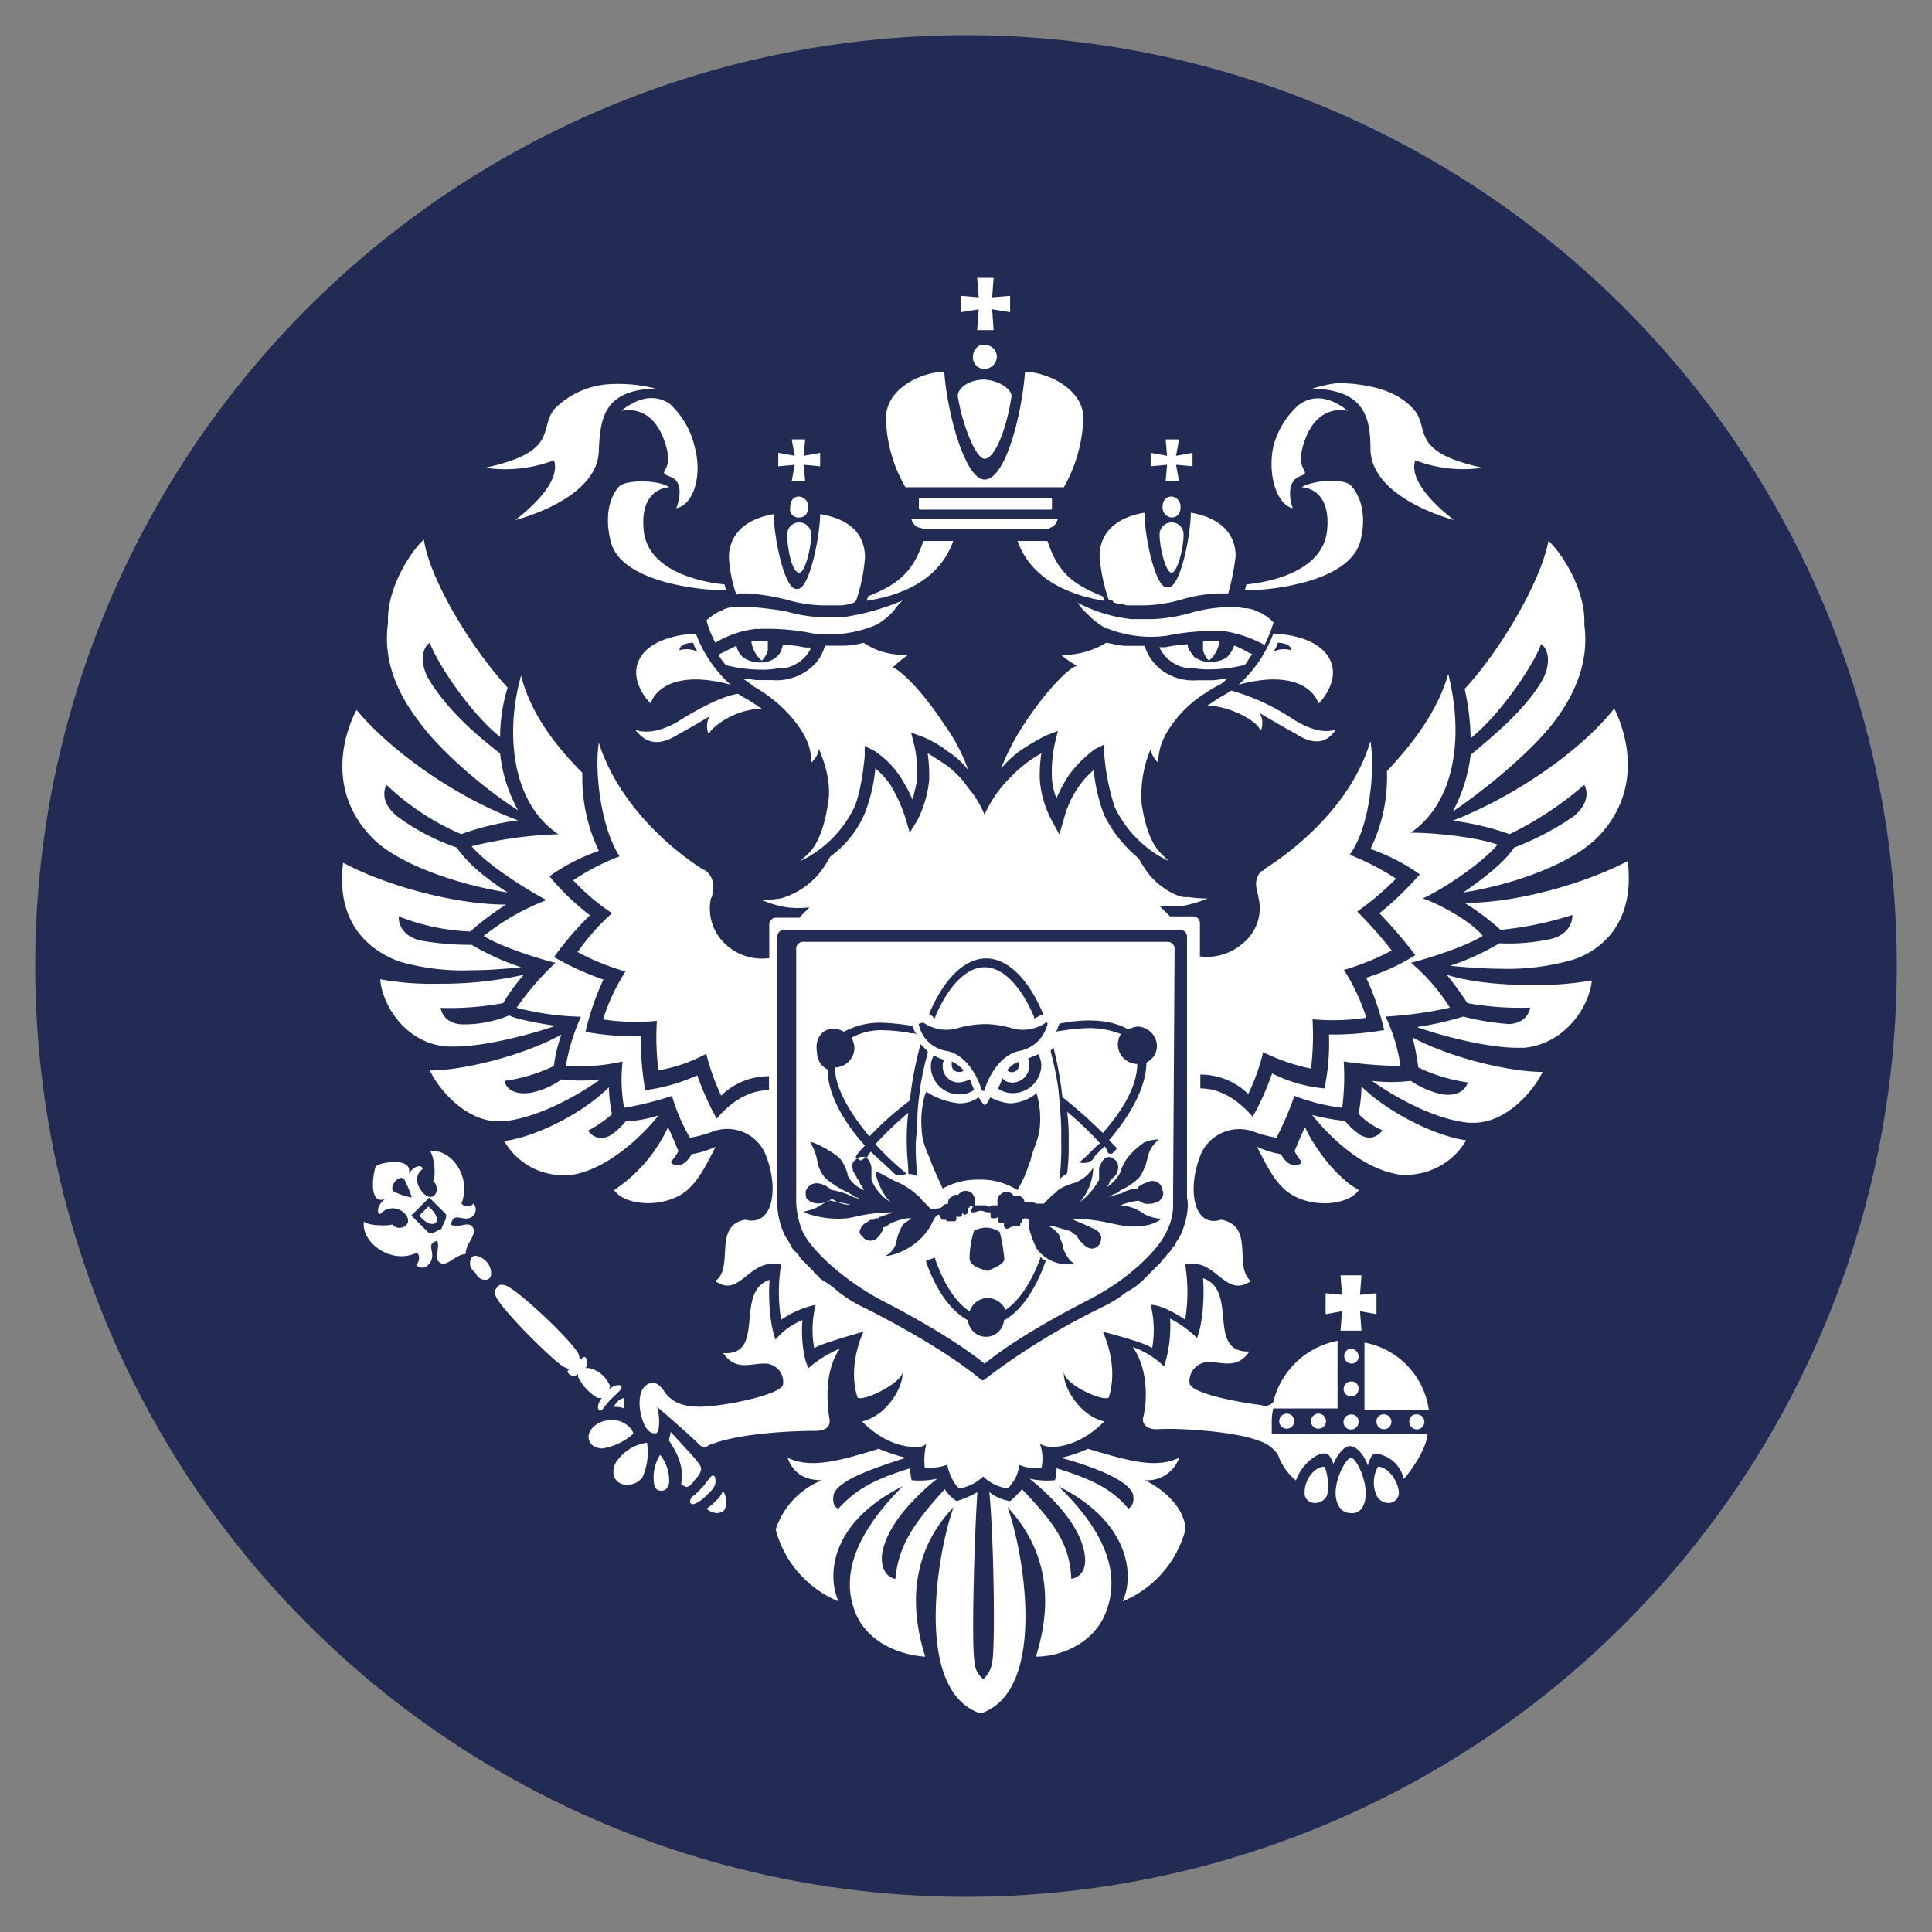 <svg xmlns="http://www.w3.org/2000/svg" viewBox="0 0 280 280"><rect x="0" y="0" width="280" height="280" fill="#808080" stroke="none"/><g id="&#x421;&#x43B;&#x43E;&#x439;_4" data-name="&#x421;&#x43B;&#x43E;&#x439; 4"><g><circle cx="140" cy="140" r="134.9" style="fill: #222b54"></circle><g><path d="M195.8,195.45a1.09,1.09,0,0,0,0,2.17,1,1,0,0,0,1.09-1.09A1.17,1.17,0,0,0,195.8,195.45Z" style="fill: #fff"></path><path d="M199.49,206.07h0a1.08,1.08,0,1,0,1.08-1.09A1,1,0,0,0,199.49,206.07Z" style="fill: #fff"></path><path d="M195.8,205h0a1.09,1.09,0,1,0,1.09,1.09A1,1,0,0,0,195.8,205Z" style="fill: #fff"></path><path d="M204.25,206.07h0a1.09,1.09,0,1,0,1.09-1.09A1,1,0,0,0,204.25,206.07Z" style="fill: #fff"></path><polygon points="194.28 184.83 194.5 187.65 192.12 187.43 192.12 190.46 194.5 190.03 194.28 192.85 197.32 192.85 197.1 190.03 199.49 190.46 199.49 187.43 197.1 187.65 197.32 184.83 194.28 184.83" style="fill: #fff"></polygon><path d="M197.75,194.58v9.75h9.32A11.51,11.51,0,0,0,197.75,194.58Z" style="fill: #fff"></path><path d="M195.8,200.22a1.08,1.08,0,1,0,1.09,1.08A1,1,0,0,0,195.8,200.22Z" style="fill: #fff"></path><path d="M199.7,212.57a4.67,4.67,0,0,0-.21,4.12,1.89,1.89,0,0,0,2.16,1.08,1.53,1.53,0,0,0,1.09-1.52C202.52,214.3,201,212.57,199.7,212.57Z" style="fill: #fff"></path><path d="M191.9,212.57c-1.3,0-2.82,1.73-2.82,3.68a1.39,1.39,0,0,0,1.09,1.52,1.89,1.89,0,0,0,2.16-1.08C192.77,215,192.12,212.57,191.9,212.57Z" style="fill: #fff"></path><path d="M195.8,211.27c-.87,0-3.47,5-1.52,7.37a2,2,0,0,0,1.52.65,1.7,1.7,0,0,0,1.52-.65C199.05,216.25,196.67,211.27,195.8,211.27Z" style="fill: #fff"></path><path d="M184.31,206.07h0a8.74,8.74,0,0,1,.22-1.95h9.32v-7.8h0v-2a11.89,11.89,0,0,0-9.32,8.89,1.57,1.57,0,0,1-1.73.43c-3.47-.43-10.41-1.73-10.41-3.25a2.79,2.79,0,0,1,2.82-3c1.95,0,4.12,1.08,5.85-1.52-6.28.22-1.51-8.88-6.71-10.62.21,2.39,0,6.5-.87,8.67a15.87,15.87,0,0,0-3.9-2.82,19.24,19.24,0,0,1-.87,6.94,12.29,12.29,0,0,0-4.55-2.82c2.17,3,2.17,7.59,1.52,10.19-.22.86.43,1.73,1.95,1.73,2.6-.22,11.27.22,15,1.74a4.87,4.87,0,0,1,2.6,2,8.35,8.35,0,0,0,2.6,3.68c.65-2,2.82-4.12,4.34-3.9.43,0,.86.87,1.08,1.52.22-.65,1.3-2.6,2.38-2.6s2.17,1.51,2.61,2.81c.21-.86.65-1.73,1.08-1.73a4.7,4.7,0,0,1,4.12,3.68c.65-.65,3.25-4.11,3.46-6.5H184.31Z" style="fill: #fff"></path><path d="M190,206.07h0a1.09,1.09,0,0,0,2.17,0,1.09,1.09,0,1,0-2.17,0Z" style="fill: #fff"></path><path d="M185.4,206.07h0a1.09,1.09,0,0,0,2.17,0,1.09,1.09,0,1,0-2.17,0Z" style="fill: #fff"></path><path d="M95.67,210.84a6.16,6.16,0,0,0-.86,4.33c.21.65.43.87,1.08.87s.87-.44,1.08-1.09A6.07,6.07,0,0,0,95.67,210.84Z" style="fill: #fff"></path><path d="M103.69,217.55h0a4.79,4.79,0,0,1-1.3,1.09,2.48,2.48,0,0,0,1.52.65,1.69,1.69,0,0,0,1.08-.43,2.91,2.91,0,0,0-.22-2.82A3.24,3.24,0,0,1,103.69,217.55Z" style="fill: #fff"></path><path d="M100.66,214.52h0c.86-.87,1.08-1.52.86-2-.21-.65-2.16-2.6-4.33-5,0,.43-.22.86-.22,1.3,1.52,2.16,2.17,4.33,1.74,6.28.21.22.21.22.43.22C99.57,215.82,100.22,215.17,100.66,214.52Z" style="fill: #fff"></path><path d="M103.69,214.74h0c0-.44,0-.65-.22-.87h-.21c-.22,0-.44.43-.65.65s-.44.65-.87,1.08l-1.08,1.09a1.14,1.14,0,0,0-.65.86v.22c.21.22.21.22.43.22s.87-.22,2-1.3S103.69,215.17,103.69,214.74Z" style="fill: #fff"></path><path d="M89.39,203.25h0a2.77,2.77,0,0,0-.44.65,3.63,3.63,0,0,1,1.52.22V202.6A1.81,1.81,0,0,0,89.39,203.25Z" style="fill: #fff"></path><path d="M95.24,203.9h0s4.55,3.9,6.07,5.42a1,1,0,0,0,1.3.22c.21-.22.65-.22,1.08-.44,4.55-1.51,11.92-1.73,14.52-1.73,1.74,0,2.17-.87,2-1.74-.43-2.6-.65-7.15,1.52-10.18a16.45,16.45,0,0,0-4.55,2.82c-.87-1.52-1.09-5.21-.87-6.94a9.39,9.39,0,0,0-3.9,2.82c-.87-2.17-1.08-6.29-.87-8.67-5.2,1.73-.43,11.05-6.72,10.62,1.74,2.6,3.91,1.52,5.86,1.52a2.67,2.67,0,0,1,2.81,3c-.21,1.52-8.67,3.25-12.13,3.25-2.39,0-4.12-.65-5.2-2.38-.65-.87-1.09-1.09-1.74-1.09-.87.22-1.73.87-1.73,3,0,1.3.65,4.33,2.17,4.33C95.67,208,95.67,205.42,95.24,203.9Z" style="fill: #fff"></path><path d="M86.57,202.6h.65c-.65.87-.65,1.52-.43,1.73.43.44.65-.43,1.73-1.51s1.73-1.52,1.52-1.95c-.22-.22-.87-.22-1.74.43,0-.22.22-.43,0-.65a4.19,4.19,0,0,0-3-2.38h-.43a1.31,1.31,0,0,0,0-1.52c-.22-.22-.44,0-.87.43a2.32,2.32,0,0,0-.22-1.08c-1.3-2.17-8.67-9.1-10.4-9.75-1.08-.44-1.3.21-1.3.21a1,1,0,0,0-.22,1.3c.65,1.74,7.8,8.89,9.75,10.19.44.22.87.43,1.09.22-.44.43-.65.43-.22.86a.94.94,0,0,0,1.3,0v.44A7.64,7.64,0,0,0,86.57,202.6Z" style="fill: #fff"></path><path d="M91.77,207.8c0-.65-1.3-2-3-2-2.39,0-3.47,1.52-3.47,2.39,0,1.51,1.52,1.73,2,1.73A8.85,8.85,0,0,0,91.77,207.8Z" style="fill: #fff"></path><path d="M89.6,211.49h0a2.73,2.73,0,0,0-.65,2.38,1.9,1.9,0,0,0,2,1.3,2.66,2.66,0,0,0,2.17-1.08,9,9,0,0,0,.65-5A6.37,6.37,0,0,0,89.6,211.49Z" style="fill: #fff"></path><path d="M68.36,177.68h0c-.65-.65-2.16.43-3-.22.43-2.17,2,0,3.25-1.3a1.28,1.28,0,0,0,0-1.73,1.11,1.11,0,0,1-1.73,0c1.51-3.91-1.52-8-4.55-7.59.65.87.86,3.68.43,4.33,1.08.87.43,2.82-.87,2.17-.86-.43-2.38-2.6-.65-3.9,0-.65-1.08-.65-2,.65.65-2.38-3.9-1.73-4.77-1.08-.43,1.08-1.08,5.63,1.3,4.77-1.3,1.08-1.08,2.16-.65,2.16a2.38,2.38,0,0,1,3.9.44c.65,1.3-1.3,2.16-2.16,1.08-.65.22-3.47.22-4.12-.43-.43,3,3.9,6.28,7.59,4.55.43,0,.65,1.08,0,1.73a1.12,1.12,0,0,0,1.73,0c1.52-1.52-.65-3,1.3-3.47.43.87-.43,2.39.22,3,1.08,1.08,2.38-1.09,3.9-1.09C67.5,180.06,69.45,178.76,68.36,177.68Zm-11.27-5h0s-.65-.43.22-1.52c.87-.86,1.3-.21,1.3-.21a17.88,17.88,0,0,1,1.08,2.6A8.78,8.78,0,0,1,57.09,172.69ZM64,178.11h0c-.43,0-1.52,1.08-2,.43l-2.39-2.38,1.31-1.3,1.3-1.3,2.38,2.38C64.9,176.59,64,177.68,64,178.11Z" style="fill: #fff"></path><path d="M69,182h0a.8.8,0,0,0-.65.22,1.65,1.65,0,0,0-.21,1.08c0,.43.43.87.86,1.3a1.36,1.36,0,0,0,1.3.87.78.78,0,0,0,.65-.22c.44-.43.22-1.73-.43-2.38A2.7,2.7,0,0,0,69,182Z" style="fill: #fff"></path><path d="M62.08,174.86l-.65.65h0l-.65.65s1.3,1.73,2.38,1.08C63.81,176.16,62.08,174.86,62.08,174.86Z" style="fill: #fff"></path><path d="M188.65,168.36c0,.43-1.73,1.3-3-1.09a12.8,12.8,0,0,1-3.47-1.08c1.51,3,2.82,5.63,5,6.93,3.25,2,8.24,1.52,9.76-.65-2.82-1.51-6.07-5.41-7.81-9.1-.43.87-1.08,2.39-1.51,3.47A6.69,6.69,0,0,0,188.65,168.36Z" style="fill: #fff"></path><path d="M218.78,120.89h0a49.16,49.16,0,0,0,10.83-7.15c.22.43,1.09,2.38-1.52,4.55a40.48,40.48,0,0,1-8.66,4.55c-1.31,2-3.91,4.12-7.37,6.51,6.93-1.09,15.17-3.91,19.29-7.81,7.58-7.58,3.68-16.69,2.6-18.85-5,6.28-14.52,12.78-23.41,16.25A39.34,39.34,0,0,1,218.78,120.89Z" style="fill: #fff"></path><path d="M213.14,107c4.55-3.68,9.32-11,10.19-13.65,1.08.65,1.51,2.82.21,5.2-2.38,4.12-6.72,7.8-10.4,10.84a22.86,22.86,0,0,1-2.6,8.23c5.42-3.68,11.7-9.1,14.52-12.79q5.52-7.14,4.55-14.3c.22-5.42-3.68-10.84-5.2-12.14-1.08,5.86-6.94,15.83-12.14,21.46A35.42,35.42,0,0,1,213.14,107Z" style="fill: #fff"></path><path d="M209.67,141.27h0a49.27,49.27,0,0,1,3,4.11,42.74,42.74,0,0,0,9.1.65s-.22,2.17-3,2.39a38.44,38.44,0,0,1-6.72-1.09,46.2,46.2,0,0,1-6.72,1.52c4.33,1.52,10.62,3,14.52,3h1.08c6.29-.65,9.54-6.51,9.76-9.76a44.2,44.2,0,0,1-8.46.65C219.21,142.78,213.79,142.57,209.67,141.27Z" style="fill: #fff"></path><path d="M235.9,124.79c-5.64,3-15.61,6.07-23.63,6.07a36.05,36.05,0,0,1,5.2,3.9,49,49,0,0,0,10.41-2.16c0,.43,0,2.6-3,3.46a29.07,29.07,0,0,1-7.58.65,36.23,36.23,0,0,1-7.15,3.26c2.16.21,5,.43,7.36.43a33.8,33.8,0,0,0,10.41-1.3C230.05,138.45,237.2,135.41,235.9,124.79Z" style="fill: #fff"></path><path d="M205.55,154.7h0a24.36,24.36,0,0,0,7.16,2.17s-.44,2.17-3.69,1.73a13,13,0,0,1-4.55-1.95,24,24,0,0,1-5.63,0c3.68,2.6,9.32,5.64,14.08,6.07h.65c5,0,8.89-5,10-7.37-5,0-13.65-2.16-18.85-5A38,38,0,0,1,205.55,154.7Z" style="fill: #fff"></path><path d="M196.89,161.42a10.27,10.27,0,0,0,3.46,2.39,2.4,2.4,0,0,1-1.95,1.08,3.22,3.22,0,0,1-1.3-.43,10.85,10.85,0,0,1-2.17-2,31.73,31.73,0,0,1-4.76-.87c2.6,3.25,6.93,7.37,11.7,8.45a6.59,6.59,0,0,0,2.17.22,10.1,10.1,0,0,0,8.45-5c-4.77-.65-11.7-4.33-15.17-7.8A22.05,22.05,0,0,1,196.89,161.42Z" style="fill: #fff"></path><path d="M165.89,214.52h0a4.88,4.88,0,0,0,5-3.25c-3.25,1.52-6.72.65-13.22-1.3a19.44,19.44,0,0,1-3.9,1.3c3.9,1.08,9.53,3,10.4,5.2.43,1.73-.65,2.17-.65,2.17-2.17-2.6-4.77-4.12-10.4-5.85a5.9,5.9,0,0,1-.22,1.73,11.57,11.57,0,0,1-3.69-.22c2.17,1.74,7.37,6.29,8,11.06.44,3.25-1.95,3.46-1.95,3.46-.21-5-2.38-8-7.15-13a12,12,0,0,1-1.73,1.73,6.53,6.53,0,0,1-3-1.3c.65,6.51.87,22.11.44,24.49a4.16,4.16,0,0,1-1.3,2.61h0a3.4,3.4,0,0,1-1.3-2.61c-.44-2.6,0-18.2.43-24.49a15.26,15.26,0,0,1-3,1.3,5.71,5.71,0,0,1-1.73-1.73c-4.55,5-6.72,8.24-7.15,13,0,0-2.17-.21-1.95-3.46.65-4.77,5.85-9.32,8-11.06a11.75,11.75,0,0,1-3.69.22,6.16,6.16,0,0,1-.21-1.73c-5.64,1.73-8,3.25-10.41,5.85,0,0-1.08-.22-.65-2.17.87-2.17,6.5-3.9,10.41-5.2a26.56,26.56,0,0,1-3.91-1.3c-6.28,1.95-10,2.82-13.22,1.3.87,2.38,2.61,3.25,5,3.25h0a11.55,11.55,0,0,0-6.72,7.15,15.55,15.55,0,0,0,9.1,10.41c-1.73-3.91-1.08-11.49,9.32-16.69-6.28,6.28-8.88,12.13-7.15,17.55,1.52,5,6.72,6.94,10.4,7.15-2.6-8.23-1.51-15.82,4.12-21.67-2.38,6.5-5.85,26.66,3.9,29.91h0c9.76-3.25,6.29-23.41,3.9-29.91,5.64,6.07,6.72,13.44,4.12,21.67,3.9,0,8.89-2.16,10.4-7.15q2.61-8.13-7.15-17.55c10.41,5.2,11.06,13,9.32,16.69a15.53,15.53,0,0,0,9.1-10.41C171.74,218.64,168.71,215.82,165.89,214.52Z" style="fill: #fff"></path><path d="M98.71,173.12c2.16-1.3,3.46-3.9,5-6.93a13,13,0,0,1-3.47,1.08c-1.3,2.39-3,1.52-3,1.09a6.69,6.69,0,0,0,1.08-1.52c-.43-1.08-1.08-2.6-1.51-3.47a22,22,0,0,1-7.81,9.1C90.47,174.64,95.46,175.08,98.71,173.12Z" style="fill: #fff"></path><path d="M73.57,129.35c-3.69-2.39-6.07-4.56-7.37-6.51a32,32,0,0,1-8.67-4.55c-2.6-2.17-1.74-4.12-1.52-4.55a36.18,36.18,0,0,0,10.84,7.15h0a39.08,39.08,0,0,1,8.23-2c-8.88-3.25-18.42-10-23.4-16-1.09,1.95-5.21,11.27,2.6,18.86C58.18,125.44,66.63,128.26,73.57,129.35Z" style="fill: #fff"></path><path d="M75.08,117.43a21.68,21.68,0,0,1-2.6-8.24c-3.68-2.82-7.8-6.5-10.4-10.84-1.3-2.38-.87-4.55.22-5.2.86,2.6,5.63,10,10.18,13.66a24.77,24.77,0,0,1,1.09-7.16C68.36,94,62.3,84.05,61.43,78.2c-1.52,1.3-5.42,6.72-5.2,12.13q-1,7.15,4.55,14.31C63.38,108.32,69.66,114,75.08,117.43Z" style="fill: #fff"></path><path d="M72.92,145.38a25.14,25.14,0,0,1,3-4.11h0a54.64,54.64,0,0,1-12.35,1.3,41.91,41.91,0,0,1-8.46-.65c.22,3.46,3.47,9.32,9.76,9.75H66c3.9,0,10.19-1.52,14.52-3-3-.43-6.07-1.08-6.72-1.51a17.15,17.15,0,0,1-6.93,1.3c-2.82-.22-3-2.39-3-2.39A42.85,42.85,0,0,0,72.92,145.38Z" style="fill: #fff"></path><path d="M57.74,139.31a32.81,32.81,0,0,0,10.41,1.31c2.6,0,5.2-.22,7.37-.44a36,36,0,0,1-7.16-3.25,41.5,41.5,0,0,1-7.58-.65c-3-.87-3-3-3-3.47A31.67,31.67,0,0,0,68.15,135a40.4,40.4,0,0,1,5.2-3.9c-7.8,0-18-3-23.62-6.07C48.42,135.41,55.58,138.45,57.74,139.31Z" style="fill: #fff"></path><path d="M72.27,162.51h.65c4.76-.44,10.4-3.47,14.08-6.07a25.21,25.21,0,0,1-5.63,0,11.46,11.46,0,0,1-4.55,1.95c-3.47.43-3.69-1.74-3.69-1.74a24.18,24.18,0,0,0,7.15-2.16h0a20,20,0,0,1,1.09-4.56c-5.42,3-14.09,5.21-19.07,5.21C63.38,157.52,67.28,162.51,72.27,162.51Z" style="fill: #fff"></path><path d="M81.58,170.31a7.29,7.29,0,0,0,2.17-.22c4.55-1.08,9.1-5.2,11.71-8.45a17.09,17.09,0,0,1-4.77.87,10.75,10.75,0,0,1-2.17,2,3.17,3.17,0,0,1-1.3.43,2.4,2.4,0,0,1-2-1.08,16,16,0,0,0,3.47-2.39,21.12,21.12,0,0,1-.44-3.9c-3.68,3.68-10.4,7.15-15.17,7.8A9.79,9.79,0,0,0,81.58,170.31Z" style="fill: #fff"></path><path d="M141,51.76h0a1.71,1.71,0,0,0,1.73,1.73,1.87,1.87,0,0,0,1.74-1.73A1.71,1.71,0,0,0,142.7,50C141.84,49.81,141,50.67,141,51.76Z" style="fill: #fff"></path><polygon points="141.62 47.85 141.62 47.85 144 47.85 143.79 44.82 146.39 45.25 146.39 42.87 143.79 43.09 144 40.27 141.62 40.27 141.84 43.09 139.24 42.87 139.24 45.25 141.84 44.82 141.62 47.85" style="fill: #fff"></polygon><path d="M133.17,76.46h0c.21,0,.65.22.86.22h17.34c.44,0,.65,0,.87-.22.65-.21.87-.65,1.08-1.3H132.08A1.69,1.69,0,0,0,133.17,76.46Z" style="fill: #fff"></path><path d="M152.24,73.86a.21.21,0,0,0,.22-.21v-1.3a.22.22,0,0,0-.22-.22H133.38a.21.21,0,0,0-.21.22v1.3a.21.21,0,0,0,.21.21Z" style="fill: #fff"></path><path d="M154.19,70.61a21.84,21.84,0,0,0,2.82-10c0-4.33-5.42-6.72-8.46-6.72-.43,6.07-2.81,15.61-5.85,15.61-2.81,0-5.42-9.54-5.85-15.61-3.25,0-8.45,2.39-8.45,6.72a20.74,20.74,0,0,0,2.82,10Z" style="fill: #fff"></path><path d="M142.7,66.49c1.52,0,3.25-4.55,3.9-9.1,0-.87-1.51-2.17-3.9-2.38-2.38,0-3.9,1.3-3.9,2.38C139.45,61.51,141.4,66.49,142.7,66.49Z" style="fill: #fff"></path><path d="M170.23,137.58a1,1,0,0,0-1.09-1.08H116.48a1,1,0,0,0-1.09,1.08v36.63h0a12.31,12.31,0,0,0,.87,4.12c1.09,2.6,5.64,6.93,11.27,10,8,4.11,12.79,7.36,15.17,9.32,2.39-2,7.15-5.21,15.17-9.32,5.86-3,10.19-7.37,11.27-10a8.33,8.33,0,0,0,.87-4.12ZM152.46,150.8V151a51.42,51.42,0,0,1,1.51,8,69.84,69.84,0,0,1,5.85,5.2c3.26-3.69,5-7.15,5-10h0a2.87,2.87,0,0,1-2.82-2.82,3.13,3.13,0,0,1,.44-1.52,12.39,12.39,0,0,0-4.77-.86,29.17,29.17,0,0,0-4.12.43h-.22l-.43.22.22-.22c.21-.43.21-.65.43-1.08h0c4.33-.87,7.8-.44,10,.86a3.17,3.17,0,0,1,1.3-.43,2.87,2.87,0,0,1,2.82,2.82,2.66,2.66,0,0,1-1.52,2.38c0,3-1.73,6.94-5.42,11.27l.65.65.43.44v.21h0l-.65.65h-.43c-.22-.21-.22-.21-.22-.43-.21-.22-.21-.43-.43-.65l-1.3,1.3-.43.65a1.92,1.92,0,0,1-1.74.43h-.21l.21-.21c1.09-.87,2-2,2.82-2.6a47.74,47.74,0,0,0-4.77-4.56,31.66,31.66,0,0,1,.22,4.56,30,30,0,0,1-.22,4.33h0c-.21.22-.65.43-.86.65l-.22.22v-.22a39.42,39.42,0,0,0,.22-5v-1.95h0c0-1.09-.22-4.12-.44-6.07h0a43.28,43.28,0,0,0-1.08-5.2v-.22h0l.65-.65Zm-17.78-3.9c2.17-5.2,5.21-8,8.24-8s6.07,2.82,8.24,8v.22h-.22c-.22,0-.43.21-.87.43h-.22v-.22c-1.95-4.55-4.55-7.15-7.15-7.15s-5.2,2.6-7.15,7.15v.22h-.22c-.21-.43-.65-.43-.65-.65Zm-.86,1.3a5.89,5.89,0,0,0,4.76.87,15,15,0,0,1,4.12-.65,14,14,0,0,1,4.12.65,5.9,5.9,0,0,0,4.77-.87c.22,0,.22,0,.22.22a5.18,5.18,0,0,1-4.12,3.9c-3,.65-4.55,4.12-5,5.63,0,.22-.21.22-.43,0-.43-1.51-2-5-5-5.63a4.89,4.89,0,0,1-4.11-3.9A1.64,1.64,0,0,1,133.82,148.2Zm5.2,8.67a4.21,4.21,0,0,0,1.52-.43c.21.43.43,1.08.65,1.51a3.62,3.62,0,0,1-2.17.65,4.11,4.11,0,0,1-4.12-4.11,3.21,3.21,0,0,1,.43-1.52,11,11,0,0,0,1.52.65,1.3,1.3,0,0,0-.22.87A2.28,2.28,0,0,0,139,156.87Zm-1.09-2.6v-.43a5,5,0,0,1,1.74,1.3.81.81,0,0,1-.65.21A1,1,0,0,1,137.93,154.27ZM139,159.9a4.77,4.77,0,0,0,2.82-.86c.21.21.65,1.08.86,1.08.44,0,.65-.87.87-1.08a7.11,7.11,0,0,0,2.82.86,6.29,6.29,0,0,0,3.9-1.51v.21a13.28,13.28,0,0,1,.43,4.77,11.13,11.13,0,0,1-.65,2.6,18.23,18.23,0,0,0-.65,1.95,1.64,1.64,0,0,1-.22.65,17.32,17.32,0,0,1-1.73,3.9,10,10,0,0,0-5.63-1.51,10.31,10.31,0,0,0-5.21,1.3c-.65-1.52-1.3-2.82-1.51-3.47a1.64,1.64,0,0,1-.22-.65A19.52,19.52,0,0,1,134,166a8,8,0,0,1-.43-2.38,13.87,13.87,0,0,1,.43-4.77c0-.22.22-.43.22-.65A10.63,10.63,0,0,0,139,159.9Zm7.58-3a2.5,2.5,0,0,0,2.6-2.6c0-.43,0-.65-.21-.87.43-.21,1.08-.43,1.52-.65a4.21,4.21,0,0,1,.43,1.52,4.12,4.12,0,0,1-4.12,4.12,3.69,3.69,0,0,1-2.17-.65,9.87,9.87,0,0,0,.65-1.52A1.56,1.56,0,0,0,146.6,156.87Zm-.65-1.73a3.37,3.37,0,0,1,1.74-1.3v.43a1,1,0,0,1-1.09,1.08A.82.82,0,0,1,146,155.14Zm-25.14-6.07a3.1,3.1,0,0,1,1.52.43,10.83,10.83,0,0,1,5.64-1.3,30.42,30.42,0,0,1,4.11.43h.22a3.89,3.89,0,0,0,.43,1.09l.22.21-.43-.21h-.44a23.53,23.53,0,0,0-3.9-.44,9.06,9.06,0,0,0-4.77,1.09,3.1,3.1,0,0,1,.44,1.52A2.87,2.87,0,0,1,121,154.7c0,2.6,1.73,6.07,5,10a46.31,46.31,0,0,1,5.86-5.2,51.42,51.42,0,0,1,1.51-8v-.21l.22.21.65.65.22.22h0v.22a40.35,40.35,0,0,0-1.09,5v.22h0a30.66,30.66,0,0,0-.43,4.77c0,1.3-.22,2.38-.22,3.25a31.52,31.52,0,0,0,.22,4.33v.22h-.22a1.6,1.6,0,0,0-.86-.22h-.22v-.22c0-1.08-.22-2.6-.22-4.11a31.66,31.66,0,0,1,.22-4.56,48.85,48.85,0,0,0-4.77,4.56,40.26,40.26,0,0,0,4.34,4.11l.21.22h-.21a1.83,1.83,0,0,1-1.52,0h0c-1.3-1.3-2.39-2.17-3.47-3.25-.22.22-.43.43-.43.65l-.22.22h0c-.22,0-.43.21-.87.43h0l-.21-.22a.21.21,0,0,1-.22-.21h-.22v-.22a10.33,10.33,0,0,1,1.3-1.52c-3.68-4.12-5.41-8-5.41-11.05a2.66,2.66,0,0,1-1.52-2.38C118,150.37,119.3,149.07,120.81,149.07Zm30.78,33.59c-1.52,4.34-3.69,7.37-6.07,8.67a2.61,2.61,0,0,1-5.2,0c-2.39-1.3-4.55-4.12-6.07-8.45v-.22l1.3-.43v.21c1.3,3.69,3,6.29,5,7.59a2.8,2.8,0,0,1,2.6-1.95,2.94,2.94,0,0,1,2.6,1.73c1.95-1.3,3.68-3.9,5-7.37v-.21h.22c0,.21.22.21.65.43Zm-11.05-.22a13.36,13.36,0,0,1,.65-4.11,4,4,0,0,1,1.73-.44,3.52,3.52,0,0,1,2,.65,24.23,24.23,0,0,1,.65,3.9c0,.87-2.17,1.52-2.38,1.74C142.49,184,140.54,183.53,140.54,182.44Zm27.74-8.66c-.22.21-.44.43-.65.43h0c-.22,0-.44.22-.87.22h-.22a1.6,1.6,0,0,1-1.08-.22c-.22,0-.22-.22-.43-.22h0a9.34,9.34,0,0,0-2.6.65,6.81,6.81,0,0,1,3.46,1.3,5.55,5.55,0,0,0,2.39.65c0,.22-2.17,1.74-6.29.87l-1.08-.22a25.23,25.23,0,0,0-5.64-.65.77.77,0,0,1,.44.22c.43.22,1.08.43,1.51.65a.22.22,0,0,1,.22.22h.22c.21,0,.43,0,.43.21.22,0,.43.22.65.22.22.22.65.43.65.65s.22.22.22.43h0a2,2,0,0,1-.22,1.09c-.65.86-1.52.86-2.38,0l-.22-.22a3,3,0,0,1-.65-.87V179h-.22c-.43-.22-.65-.65-1.08-.65-.65-.22-1.52-.44-2.17-.65H152a4.63,4.63,0,0,1,1.52,1.3v.21a7.1,7.1,0,0,1,.65,1.95c.65,1.3.87,1.52,1.52,2a5.57,5.57,0,0,1-5.42-2.16.77.77,0,0,1-.22-.44,17,17,0,0,1-.87-2.38c-.21-.65.22-1.3-.21-1.52s-.65,0-.65,0h0l-.22.22V177a.21.21,0,0,1-.22.21v.22a.21.21,0,0,1-.21.22h-.87a.21.21,0,0,0-.22.21c-.21,0-.43.22-.65.22a.47.47,0,0,1-.43-.43v-.44h-.43c-.22,0-.22,0-.44-.21v-.65c-.21.21-.21.21-.43.21h-.43c-.22,0-.22-.21-.22-.43v-.22h0v-.21h-.43c-.22,0-.65-.22-.87-.22h-.22c-.21,0-.65.22-.86.22h-.44v-.22h0v-.22h0l.22-.21v-.22h-.43v.22h-.22v.43h0c0,.22,0,.43-.22.43-.21.22-.21.22-.43,0a.21.21,0,0,1-.22-.21.21.21,0,0,1-.21-.22h0a.21.21,0,0,0,.21.22v.43c-.21.22-.21.22-.43.22h-.44c0,.21.22.21,0,.43,0,.22-.21.22-.43.22h-.87l-.21-.22h-.44a.21.21,0,0,1-.21-.22l-.22-.21h0v-.22h0c-.43-.43-1.08,1.08-1.08,1.08-2,4.12-6.72,5-6.72,4.77a2.94,2.94,0,0,0,1.52-1.95,6.49,6.49,0,0,1,.65-1.95c0-.22.21-.22.21-.43.22-.44.87-.65,1.3-1.09h-.65a12,12,0,0,0-2.16.65c-.44.22-.65.44-1.09.65H128v.22c0,.22-.22.43-.44.87l-.22.21h0a1.41,1.41,0,0,1-2.38,0l-.22-.21a.68.68,0,0,1,0-.87c0-.22.22-.43.44-.65s.43-.22.65-.43a.78.78,0,0,1,.65-.22c.21,0,.21,0,.43-.22h.43a.21.21,0,0,1,.22-.21c.22,0,.44-.22.65-.22s.44-.22.65-.22a.7.7,0,0,0,.44-.21,24.16,24.16,0,0,0-5.42.65,9.67,9.67,0,0,1-1.09.21,13.65,13.65,0,0,1-6.28-.86c0-.22,1.08-.22,2.17-.87a18.1,18.1,0,0,1,1.95-1.08,4.29,4.29,0,0,0,2.6.86c-.44-.21-2.39-.43-3-.65h0a.73.73,0,0,1-.43.22,2.71,2.71,0,0,1-1.3.22,1.3,1.3,0,0,1-.87-.22h0c-.21,0-.43-.22-.65-.43s-.21-.44-.21-1.09a1.67,1.67,0,0,1,2.16-1.08,3.33,3.33,0,0,1,1.3.65l.22.21h0a13.72,13.72,0,0,1,2.38.65,5,5,0,0,0,1.95.66c-.21,0-.43-.22-.65-.22a.77.77,0,0,1-.43-.22c-.22-.22-.43-.22-.65-.43a13.52,13.52,0,0,1-3.47-2.17,5.14,5.14,0,0,1-1.08-2.17,7.87,7.87,0,0,0-1.08-3c.21-.22,3.25,1.3,4.33,2.38a6.58,6.58,0,0,1,1.08,2.17v.22a4.17,4.17,0,0,0,1.95,1.95c.22,0,.22.21.44.21-.22-.43-.44-.65-.65-1.08v-.22l-.22-.21a.77.77,0,0,1-.22-.44c-.21-.21-.21-.43-.43-.65-.22-.65-.22-1.3,0-1.51a2.8,2.8,0,0,1,.87-.65c.86-.22,1.51.21,1.73,1.51V171a6.74,6.74,0,0,0,2.82,3.25c-1.52-1.3-2.39-4.34-2.17-4.34.22-.21,1.52.65,2.82,1.3a8.69,8.69,0,0,1,2,1.09,4.62,4.62,0,0,1,1.08.86c.44.22.65.66.87.87h0l.65.65.43.44a1.76,1.76,0,0,0,1.09,0,.8.8,0,0,0,.65-.22h0l.21-.22a.82.82,0,0,1,.65-.21v-.22c0-.43.22-.65.65-.87a.22.22,0,0,0,.22-.22h.65c0-.21.22-.21.44-.43h0a1.31,1.31,0,0,1,1.51.22c.22.21.22.43.44.65v1.08h1.3a.8.8,0,0,1,.65.22h0c.21,0,.43-.22.65-.22h.65V174a.82.82,0,0,1,.21-.65.22.22,0,0,1,.22-.22h0l.22-.21a1.36,1.36,0,0,1,1.3,0h0c.21,0,.21.21.43.43h.87c.43.22.65.44.65.87h.43s1.08,0,1.3.22h1.09l.43-.44.87-.87c.43-.21.65-.65,1.08-.86a9,9,0,0,1,2.17-.87,5.44,5.44,0,0,0,2.6-2.17,7.75,7.75,0,0,1-1.95,5,10.26,10.26,0,0,0,2.81-3.25v-1.74c.44-1.08.87-1.73,1.74-1.51a2.74,2.74,0,0,1,.86.65,1.79,1.79,0,0,1,0,1.51c0,.22-.21.44-.43.65l-.43.44-.22.21v.22a3.75,3.75,0,0,1-.87,1.08l.44-.43a5.65,5.65,0,0,0,2-2.17,6.65,6.65,0,0,1,1.08-2.16,10.67,10.67,0,0,1,2.39-2.17,6.16,6.16,0,0,1,1.95-.43c.21.21-1.09.65-1.52,2.81a8.33,8.33,0,0,1-1.08,2.6,8.23,8.23,0,0,1-2.82,1.95l-.22.22c-.22.22-.43.22-.87.43s-.65.44-.86.44c.65-.22,1.3-.44,2.17-.65a4.29,4.29,0,0,1,2.38-.65h0A.22.22,0,0,1,165,172a3.47,3.47,0,0,1,1.3-.65,1.44,1.44,0,0,1,2.16,1.08A1.24,1.24,0,0,1,168.28,173.78Z" style="fill: #fff"></path><path d="M206.2,130.21c3.26-1.51,8.67-5.2,10.84-7.8-3-1.08-9.1-1.73-12.57-1.73,7.15-5,7.37-15.39,5.42-23-1.73,6.07-6.07,11.06-8.89,14.09a23.52,23.52,0,0,1-2.38,11.27,28.29,28.29,0,0,1,7.15,3.68,48.26,48.26,0,0,1-5.85,5.64,68.71,68.71,0,0,1,5.2,6.07A30.24,30.24,0,0,1,198,141.7a38.6,38.6,0,0,1,2.6,7.58,42.33,42.33,0,0,1-8,.65,31.73,31.73,0,0,1-.65,7.81,21.12,21.12,0,0,1-7.59-2.17,38.73,38.73,0,0,1-2.81,6.28c-2.6-3-5.2-4.11-7.59-4.11v-2a9.83,9.83,0,0,1,6.94,2.81,28.9,28.9,0,0,0,2.16-6.06,29.25,29.25,0,0,0,6.94,2.38,39.79,39.79,0,0,0,.22-7.15,32.41,32.41,0,0,0,7.8-.22,28.77,28.77,0,0,0-3.25-6.93,35.63,35.63,0,0,0,6.93-2.82,60.83,60.83,0,0,0-5-5.64,42.4,42.4,0,0,0,5.63-4.77,38.81,38.81,0,0,0-6.72-3.46c3-4.12,3.69-12.57,3-16.47h0c-2.6,8.88-10.4,15.38-15.17,18.42-.22.21-.44.43-.65.43h0a2.68,2.68,0,0,0-.65,2.6c0,.44.21.65.21,1.09a6.51,6.51,0,0,1-2.16,6.71,7.9,7.9,0,0,1-6.29,1.95V133.9a1,1,0,0,0-1.08-1.09h-3.25l-1.52-1.51h3.25a15.76,15.76,0,0,0,3.69-1.09,17.36,17.36,0,0,1-2.82-.21c-1.09.21-3.47-.87-5.42-3a17.77,17.77,0,0,1-1.73-2.6,18.83,18.83,0,0,1-5-6.28,25.62,25.62,0,0,1-1.52-6.51,12.15,12.15,0,0,0-2.16,2.39,14.15,14.15,0,0,0-2.17,4.77l-.65,2.16-1.08-2a14.89,14.89,0,0,1-1.74-5.85,20.71,20.71,0,0,1,.22-3.9c-.43.22-1.09.65-1.74,1.08a23.42,23.42,0,0,0-4.11,3.9,18.72,18.72,0,0,0-2.39,3.91,14,14,0,0,0-2.38-3.91,13.15,13.15,0,0,0-4.12-3.9c-.65-.43-1.3-.86-1.73-1.08a23,23,0,0,1,.21,3.9,16.43,16.43,0,0,1-1.73,5.85l-1.08,1.74-.65-2.17a21.77,21.77,0,0,0-2.17-4.77,12.34,12.34,0,0,0-2.17-2.38,23.66,23.66,0,0,1-1.52,6.5,14.93,14.93,0,0,1-5,6.28,17.25,17.25,0,0,1-1.73,2.6,11.42,11.42,0,0,1-5.42,3.47,16.65,16.65,0,0,1-2.82.22,15.29,15.29,0,0,0,3.68,1.08,13.58,13.58,0,0,0,3.26,0L115.83,133h-3.25a1,1,0,0,0-1.09,1.08v4.77a7.69,7.69,0,0,1-6.28-1.95,7,7,0,0,1-2.17-6.72c.22-.21.22-.65.22-1.08a2.72,2.72,0,0,0-.65-2.6h0c-.22-.22-.44-.44-.65-.44-4.77-3-12.36-9.53-15.17-18.42h0c-.65,3.9.21,12.14,3,16.47a33,33,0,0,0-6.72,3.47,31,31,0,0,0,5.64,4.77,31.19,31.19,0,0,0-5,5.63,35.12,35.12,0,0,0,6.94,2.82,28.63,28.63,0,0,0-3.25,6.94,31.61,31.61,0,0,0,7.8.21,38.37,38.37,0,0,0,.22,7.16,21.79,21.79,0,0,0,6.93-2.39,33.5,33.5,0,0,0,2.17,6.07,9.84,9.84,0,0,1,6.93-2.82V158c-2.38,0-5,1.09-7.58,4.12a39.81,39.81,0,0,1-2.82-6.28A26.49,26.49,0,0,1,93.5,158a47.64,47.64,0,0,1-.65-7.8,43,43,0,0,1-8-.65,38.6,38.6,0,0,1,2.6-7.58,42.41,42.41,0,0,1-7.16-3.26,45.43,45.43,0,0,1,5.21-6.06A35.56,35.56,0,0,1,79.63,127a27.56,27.56,0,0,1,7.16-3.68A24.63,24.63,0,0,1,84.4,112c-3-3-7.37-8-8.88-14.09-2.17,7.59-1.74,18.2,5.41,23a58.54,58.54,0,0,0-12.57,1.74c2.17,2.6,7.59,6.07,10.84,7.8a34.44,34.44,0,0,0-9.1,5.2c2.38,1.52,7.8,3.25,10.4,3.9a40.25,40.25,0,0,0-5.63,6.5,40.22,40.22,0,0,0,9.32,1.3A29.65,29.65,0,0,0,82,154.49a29.25,29.25,0,0,0,8.23-.65,23,23,0,0,0,.22,6.71,45.9,45.9,0,0,0,6.94-1.73,26.81,26.81,0,0,0,2.6,6.07,18,18,0,0,0,3.25-.87,6,6,0,0,1,7.58,3c2.17,5,1.3,10.83-2.81,9.75-4.77.87-1.52,6.93-4.34,8.89,3.69,2.6,4.77-3.47,9.54-2.39a24.49,24.49,0,0,0,0,8,14,14,0,0,1,5-2.17,14.9,14.9,0,0,0-.21,6.29c.86-.65,7.15-2.39,7.15-2.39s-2.39,4.77-.87,9.54c.87.65,6.5-2.17,6.5-3.68.22,2-2.16,6.28-5.85,7.15,3.9,3.9,7.37,3.68,7.8,3.68a1.84,1.84,0,0,0,1.52-.43,9.74,9.74,0,0,0-.22,3.47h.65a7.94,7.94,0,0,0,2.6-.44,7.65,7.65,0,0,0,1.3,3l.44.43a6.62,6.62,0,0,0,3.47-1.73h0a6.59,6.59,0,0,0,3.46,1.73c.22-.22.44-.22.44-.43a4.73,4.73,0,0,0,1.3-3,5.4,5.4,0,0,0,2.6.44h.65a6.35,6.35,0,0,0-.22-3.47,4,4,0,0,0,1.52.43c.43,0,3.9.22,7.8-3.68-3.68-.87-6.07-5.2-5.85-7.15,0,1.73,5.63,4.33,6.5,3.68,1.52-4.77-.87-9.54-.87-9.54s6.07,1.52,7.16,2.39a15.05,15.05,0,0,0-.22-6.29c1.3,0,3.47,1.09,5,2.17a24.44,24.44,0,0,0,0-8c4.56-1.08,5.64,5,9.54,2.39-2.6-2,.65-8-4.33-8.89-4.12,1.3-5-4.77-2.82-9.75a6.1,6.1,0,0,1,7.58-3,17.89,17.89,0,0,0,3.26.87,43.83,43.83,0,0,0,2.6-6.07,29,29,0,0,0,6.93,1.73,33.83,33.83,0,0,0,.22-6.71,62.72,62.72,0,0,0,8.23.65,25.1,25.1,0,0,0-2.16-7.16,56.29,56.29,0,0,0,9.32-1.3,27.93,27.93,0,0,0-5.64-6.5c2.6-.65,8-2.38,10.4-3.9C213.36,133.68,208.81,131.08,206.2,130.21ZM171.09,179c-.21.43-.43.65-.65,1.08,0,.22-.21.22-.21.43a2.93,2.93,0,0,0-.65.87l-.44.43c-.21.44-.65.65-.86,1.09l-.65.65-.65.65-.87.87-.43.43a9.5,9.5,0,0,1-2.39,1.73h0a18.47,18.47,0,0,1-3.47,2.17h0l-1.3.65a99.67,99.67,0,0,0-16,10h-.22c-1.52-1.3-6.29-5-16-10l-1.3-.65h0a18.8,18.8,0,0,1-3.47-2.17h0a15.72,15.72,0,0,0-2.38-1.73c-.22-.22-.43-.22-.43-.43-.22-.22-.65-.44-.87-.87l-.65-.65-.65-.65a3.78,3.78,0,0,1-.87-1.09l-.43-.43a2.8,2.8,0,0,1-.65-.87c0-.21-.22-.21-.22-.43-.22-.43-.43-.65-.65-1.08a11.18,11.18,0,0,1-1.08-5.2h0V135.85a1,1,0,0,1,1.08-1.09h57.22a1,1,0,0,1,1.08,1.09v37.93h0C172.18,173.78,172.39,176.16,171.09,179Z" style="fill: #fff"></path><path d="M169.79,75c.87,0,1.3-.65,1.3-1.52a1.45,1.45,0,0,0-1.3-1.52c-.86,0-1.3.65-1.3,1.52A1.45,1.45,0,0,0,169.79,75Z" style="fill: #fff"></path><path d="M169.79,83c.87,0,1.74-3.69,1.74-5.42a1.74,1.74,0,1,0-3.47,0C168.06,79.28,168.93,83,169.79,83Z" style="fill: #fff"></path><polygon points="168.93 69.74 170.88 69.74 170.44 67.36 172.83 67.58 172.83 65.63 170.44 66.06 170.88 63.68 168.93 63.68 169.14 66.06 166.76 65.63 166.76 67.58 169.14 67.36 168.93 69.74" style="fill: #fff"></polygon><path d="M161.34,87.3c.65.22,1.3.22,1.95.43h2.82a21.9,21.9,0,0,0,5.2-.86,21.48,21.48,0,0,1,5.42-.87H178a34.27,34.27,0,0,0,1.08-5.42c0-2.6-1.51-5.42-6.5-6.28,0,3.25-1.52,10.83-3.25,10.83h-.22c-1.73,0-3.25-7.58-3.25-10.83-5,.86-6.5,3.68-6.5,6.28a25,25,0,0,0,1.3,6.29C161.34,87.08,161.34,87.08,161.34,87.3Z" style="fill: #fff"></path><path d="M187.35,73.65h0s-1.3-3.47.87-4.56c2.38-.86-.87-.43.86-5.2h0c1.95-5.63,6.29-4.33,6.29-4.33-3-2.39-5.42-2.17-7.15-.87a12.05,12.05,0,0,0-3.69,6.07C183.66,69.09,185.18,73.21,187.35,73.65Z" style="fill: #fff"></path><path d="M198.62,65.19c.22,7.16,12.14,10.19,12.14,10.19s-6.94-5-5.64-8.67a19.32,19.32,0,0,0,9.75,1.08c-11.05-2.38-7.36-5.85-10.18-8.67-2.82-3-7.15-3.25-8.24-3.46-2.82-.22-3-.22-6.28.65C197.75,56.52,198.62,60.43,198.62,65.19Z" style="fill: #fff"></path><path d="M197.1,78.63c1.52-5.63-1.3-8.24-1.3-8.24-.87-1.08-5.42-.86-7.15.22,0,0,4.33,0,3.68,6.29s-9.32,7.58-11.7,7.8l-.22.87C184.53,85.57,195.37,84.27,197.1,78.63Z" style="fill: #fff"></path><path d="M151.81,78.41h-4.34c2.17,6.07,8.45,8,12.57,8.67l-.22-.65C155.49,84.7,153.32,83,151.81,78.41Z" style="fill: #fff"></path><path d="M115.83,75c.87,0,1.3-.65,1.3-1.52a1.45,1.45,0,0,0-1.3-1.52c-.87,0-1.3.65-1.3,1.52A1.22,1.22,0,0,0,115.83,75Z" style="fill: #fff"></path><path d="M115.83,83c.87,0,1.73-3.69,1.73-5.42a1.74,1.74,0,1,0-3.47,0C114.09,79.28,114.74,83,115.83,83Z" style="fill: #fff"></path><polygon points="114.74 69.74 116.69 69.74 116.48 67.36 118.86 67.58 118.86 65.63 116.48 66.06 116.69 63.68 114.74 63.68 115.18 66.06 112.79 65.63 112.79 67.58 115.18 67.36 114.74 69.74" style="fill: #fff"></polygon><path d="M107.16,86h1.3a35.15,35.15,0,0,1,5.42.87,20.2,20.2,0,0,0,5.2.86h2.82a6.23,6.23,0,0,0,1.95-.43c0-.22,0-.22.21-.22a25,25,0,0,0,1.3-6.28c0-2.6-1.3-5.42-6.5-6.29,0,3-1.51,10.84-3.25,10.84h-.22c-1.73,0-3.25-7.59-3.25-10.84-5,.87-6.5,3.69-6.5,6.29a19.89,19.89,0,0,0,1.09,5.42C106.94,86,106.94,86,107.16,86Z" style="fill: #fff"></path><path d="M90,59.56s4.33-1.3,6.28,4.33h0c1.74,4.77-1.51,4.34.87,5.2s.87,4.56.87,4.56h0c2.38-.44,3.9-4.56,2.6-9.11A12.1,12.1,0,0,0,97,58.47C95.24,57.39,93.07,57.17,90,59.56Z" style="fill: #fff"></path><path d="M80.28,66.71c1.3,3.68-5.63,8.67-5.63,8.67s12.14-3,12.14-10.19c.21-4.76.86-8.67,8.23-8.88a22.13,22.13,0,0,0-6.28-.65,12.3,12.3,0,0,0-8.24,3.46c-2.6,2.82.87,6.29-10.19,8.67A19.88,19.88,0,0,0,80.28,66.71Z" style="fill: #fff"></path><path d="M93.29,76.9C92.64,70.61,97,70.61,97,70.61c-1.51-1.08-6.07-1.08-7.15-.22,0,0-2.82,2.39-1.3,8.24,1.52,5.64,12.57,6.94,16.69,6.94L105,84.7C102.61,84.48,93.94,83.18,93.29,76.9Z" style="fill: #fff"></path><path d="M138.15,78.41h-4.33c-1.52,4.56-3.69,6.29-8,8l-.22.65C129.92,86.43,136,84.48,138.15,78.41Z" style="fill: #fff"></path><path d="M148.34,105.07a34.06,34.06,0,0,0-3.25,6.29,16.32,16.32,0,0,1,2.81-2.6,38.5,38.5,0,0,1,3.69-2.17l1.73-.65-.43,1.73a19.44,19.44,0,0,0-.43,5.2,8.89,8.89,0,0,0,.65,2.82,23.29,23.29,0,0,1,1.73-3.25,17.12,17.12,0,0,1,3.9-3.9l1.3-.65v1.52a33.29,33.29,0,0,0,1.52,7.58,16.61,16.61,0,0,0,7.8,7.8l-1.08-1.08c-1.09-1.08-2.17-3-2.82-7.15a17.37,17.37,0,0,1,1.3-8,3.34,3.34,0,0,0,1.08,1.95,7.94,7.94,0,0,1,.22-1.73c.43-2.39,3-6.07,6.5-8.24a18.15,18.15,0,0,1,1.74-1.08,3.82,3.82,0,0,0,1.51-1.09c-.65,0-1.51.22-2.16.22h-2.17a7.7,7.7,0,0,1-5.2-1.52,7.05,7.05,0,0,1-2.39-3.47h-2.6c-1.3,0-2.38-.43-3-.43a12.3,12.3,0,0,1-5.64,1.74h-.86a12.86,12.86,0,0,0,2.16,1.51h.22l-.43.22C155.92,96.4,152.89,98.14,148.34,105.07Z" style="fill: #fff"></path><path d="M176.73,92.93h-2.38v1.31a3.41,3.41,0,0,0,.86,1.51A4.38,4.38,0,0,0,176.73,92.93Z" style="fill: #fff"></path><path d="M178.46,88h-.86a21.51,21.51,0,0,0-5.21.87,23.63,23.63,0,0,1-5.41.86h-3a21.94,21.94,0,0,1-7.8-2.38,7.09,7.09,0,0,0,1.3,1.52l.65.65a12.54,12.54,0,0,0,1.73,1.3,17.13,17.13,0,0,0,9.32,1.3,32.88,32.88,0,0,1,7.81-.65h.43a18.31,18.31,0,0,1,5.85,2,21.38,21.38,0,0,0,1.3-3.25A5.47,5.47,0,0,0,183,89c-.21-.21-.43-.21-.86-.43a4.33,4.33,0,0,0-2-.43,6,6,0,0,0-1.74-.22Z" style="fill: #fff"></path><path d="M193.63,105.72h0c-.21,0-2.16,1.09-6.28-1.52a31.31,31.31,0,0,0-8.89-4.11c-.43.21-.65.43-1.08.65a19.54,19.54,0,0,0-1.73,1.08c-.22.22-.44.22-.65.43h.43c3.9.44,6.93,2.6,7.15,3.47h.22a3.08,3.08,0,0,0-.22-2.38s1.73,1.08,5.2,3C191.47,108.76,193,106.59,193.63,105.72Z" style="fill: #fff"></path><path d="M173,95.1c-.21-.21-.43-.65-.65-.86a1.72,1.72,0,0,1-.21-.87,22,22,0,0,0-3.25.43h-.87a5.31,5.31,0,0,0,3.9,3h.87a11.82,11.82,0,0,0,2.6.21,20.6,20.6,0,0,0,5-.65c.44-.43.65-1.08,1.09-1.51a.77.77,0,0,0-.44-.22,19.63,19.63,0,0,0-2.16-1.09,4.61,4.61,0,0,1-1.09,1.74,4.38,4.38,0,0,1-2.38.65,3.27,3.27,0,0,1-2.17-.65A.22.22,0,0,1,173,95.1Z" style="fill: #fff"></path><path d="M184.53,91.85a18.88,18.88,0,0,1-5,7.37h0c9.75-2.6,11.48,2.38,11.48,2.6s0,.22.22,0,3.47-3.68,1.08-6.93C190.38,92.28,186.05,91.85,184.53,91.85Zm0,2.6h0a3.23,3.23,0,0,0,.65-1.3c.65,0,1.95.22,1.95,1.09A3.53,3.53,0,0,0,184.53,94.45Z" style="fill: #fff"></path><path d="M111.28,94.24V92.93h-2.39a4.38,4.38,0,0,0,1.52,2.82A3.52,3.52,0,0,0,111.28,94.24Z" style="fill: #fff"></path><path d="M122.33,89.47h-3a21.94,21.94,0,0,1-5.42-.87,51.65,51.65,0,0,0-5.42-.65h-1.73a4.48,4.48,0,0,0-2,.43c-.21.22-.65.22-.86.44a9.07,9.07,0,0,0-1.52,1.08,15,15,0,0,0,1.3,3.25,14.3,14.3,0,0,1,5.85-2H110a32.81,32.81,0,0,1,7.8.65,17.6,17.6,0,0,0,9.32-1.3,11.79,11.79,0,0,0,1.73-1.3l.65-.65a10.33,10.33,0,0,1,1.3-1.52,34.38,34.38,0,0,1-8.45,2.39Z" style="fill: #fff"></path><path d="M92,105.72h0c.65.65,2.17,3,5.63,1.09s5.2-3,5.2-3a3.07,3.07,0,0,0-.21,2.39h.21c.44-.87,3.47-3.26,7.16-3.47h.43c-.22-.22-.43-.22-.65-.44-.65-.43-1.3-.86-1.73-1.08s-.65-.43-1.09-.65c-1.73.22-4.77,1.52-8.88,4.12-3.9,2.17-5.86,1.08-6.07,1.08Z" style="fill: #fff"></path><path d="M106.73,93.58l-2.17,1.09c-.22,0-.22.22-.44.22a9,9,0,0,0,1.09,1.51,20.66,20.66,0,0,0,5,.65,10.83,10.83,0,0,0,2.6-.21h.87a5.35,5.35,0,0,0,3.9-3h-.86a22.22,22.22,0,0,0-3.26-.43c0,.21-.21.65-.21.87a3.08,3.08,0,0,1-.65.86l-.22.22a3.69,3.69,0,0,1-2.17.65,4.4,4.4,0,0,1-2.38-.65A2.92,2.92,0,0,1,106.73,93.58Z" style="fill: #fff"></path><path d="M93.07,94.89c-2.38,3.25.87,6.71,1.09,6.93s.21,0,.21,0c0-.22,1.74-5.2,11.49-2.6h0a18.77,18.77,0,0,1-5-7.37C99.57,91.85,95,92.28,93.07,94.89Zm8-.44a3.52,3.52,0,0,0-2.6-.21c0-.87,1.3-1.09,2-1.09a3.38,3.38,0,0,0,.65,1.3Z" style="fill: #fff"></path><path d="M131.65,94.89h-.87a10.12,10.12,0,0,1-5.63-1.74,11.19,11.19,0,0,1-3,.43h-2.6a6.16,6.16,0,0,1-2.38,3.47,7.73,7.73,0,0,1-5.2,1.52h-2.17c-.43,0-1.3-.22-2.17-.22a9.07,9.07,0,0,1,1.52,1.09,19.54,19.54,0,0,1,1.73,1.08c3.47,2.38,6.07,5.85,6.51,8.24a8.3,8.3,0,0,1,.21,1.73,3.29,3.29,0,0,0,1.09-1.95c.43,1.08,1.95,4.55,1.3,8-.65,4.12-1.74,6.07-2.82,7.15L116,124.79a16.62,16.62,0,0,0,7.81-7.8c1.08-2.38,1.51-7.37,1.51-7.37v-1.51l1.3.65a13.15,13.15,0,0,1,3.91,3.9,22.75,22.75,0,0,1,1.73,3.25c.22-.87.43-1.74.65-2.82a18.18,18.18,0,0,0-.43-5.2l-.44-1.73,1.74.65A15.78,15.78,0,0,1,137.5,109a11.3,11.3,0,0,1,2.82,2.6,25.19,25.19,0,0,0-3.25-6.28c-4.55-6.94-7.37-8.45-7.37-8.45l-.43-.22h.21A14.94,14.94,0,0,1,131.65,94.89Z" style="fill: #fff"></path></g></g></g></svg>